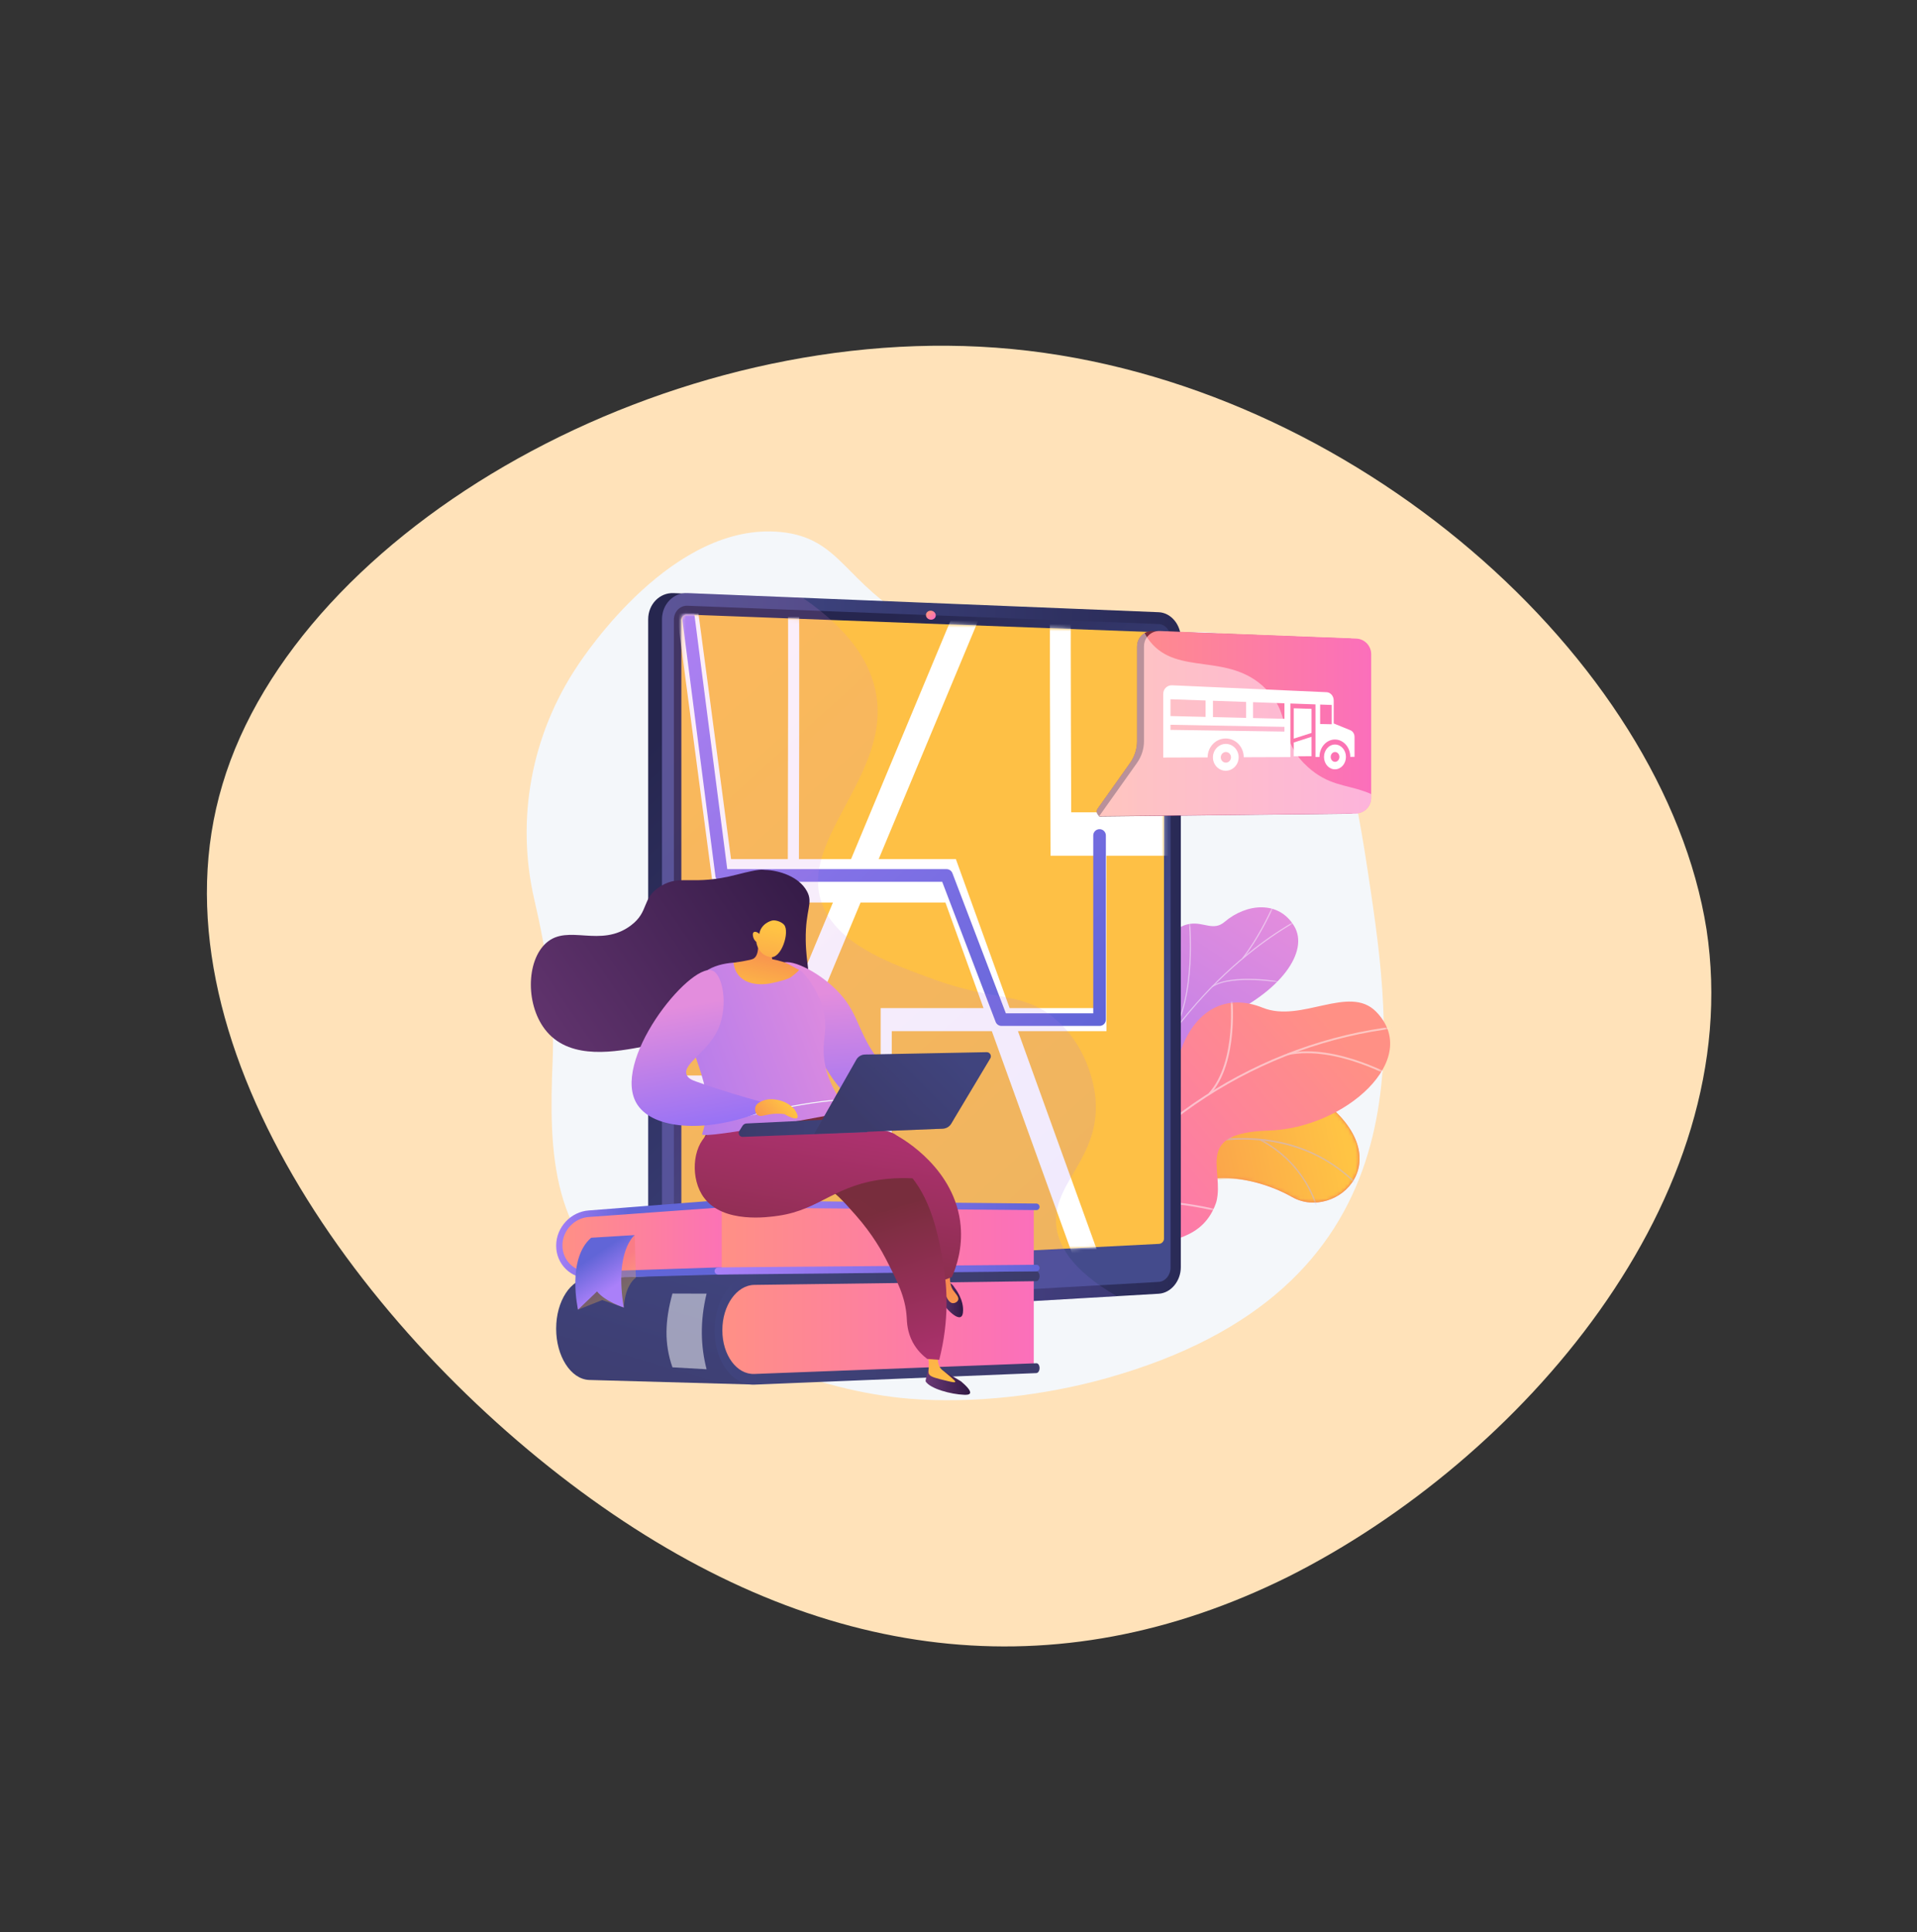 <svg width="524" height="528" viewBox="0 0 524 528" fill="none" xmlns="http://www.w3.org/2000/svg">
<rect x="0" y="0" width="524" height="528" fill="#333333" stroke="none"/>
<path d="M60.808 214.378C81.641 144.394 183.404 86.487 276.62 95.385C369.835 104.283 454.767 180.215 466.466 253.97C477.677 327.762 415.389 399.147 352.07 430.918C288.487 462.458 223.872 454.384 161.668 409.679C99.464 364.974 39.935 283.867 60.808 214.378Z" fill="#FFE2B9"/>
<path d="M374.813 244.373C370.194 213.05 366.486 191.403 349.807 179.541C321.673 159.533 290.253 192.014 250.401 170.219C230.779 159.488 230.043 147.046 213.425 145.394C184.024 142.473 159.946 178.825 157.86 181.943C145.181 200.885 140.946 223.981 146.086 246.001C149.424 260.303 151.68 275.106 151.061 289.802C149.983 315.38 150.603 339.255 174.562 354.508C195.954 368.128 222.877 380.141 248.561 382.244C266.016 383.674 285.591 381.36 302.414 376.652C388.15 352.657 381.164 287.441 374.813 244.373Z" fill="#F4F7FA"/>
<path d="M265.191 336.37L273.995 351.277C273.995 351.277 283.299 349.567 286.538 342.727C293.147 328.77 304.909 335.533 310.259 337.628C318.327 340.788 326.816 340.053 324.593 329.714C322.371 319.374 340.887 320.148 353.181 327.129C365.213 333.961 384.299 316.515 359.616 299.338C344.876 289.08 331.27 300.086 323.077 304.011C314.885 307.935 307.396 296.727 300.22 306.315C294.09 314.505 291.962 324.444 283.471 322.833C274.98 321.222 268.412 324.415 265.191 336.37Z" fill="url(#paint0_linear_651_8756)"/>
<mask id="mask0_651_8756" style="mask-type:luminance" maskUnits="userSpaceOnUse" x="265" y="295" width="107" height="57">
<path d="M265.191 336.37L273.995 351.277C273.995 351.277 283.299 349.567 286.538 342.727C293.147 328.77 304.909 335.533 310.259 337.628C318.327 340.788 326.816 340.053 324.593 329.714C322.371 319.374 340.887 320.148 353.181 327.129C365.213 333.961 384.299 316.515 359.616 299.338C344.876 289.08 331.27 300.086 323.077 304.011C314.885 307.935 307.396 296.727 300.22 306.315C294.09 314.505 291.962 324.444 283.471 322.833C274.98 321.222 268.412 324.415 265.191 336.37Z" fill="white"/>
</mask>
<g mask="url(#mask0_651_8756)">
<path d="M265.191 336.37L273.995 351.277C273.995 351.277 283.299 349.567 286.538 342.727C293.147 328.77 304.909 335.533 310.259 337.628C318.327 340.788 325.798 339.868 325.479 330.526C325.118 319.956 340.887 320.148 353.181 327.129C365.213 333.961 384.299 316.515 359.616 299.338C344.876 289.08 331.27 300.086 323.077 304.011C314.885 307.935 307.396 296.727 300.22 306.315C294.09 314.505 291.962 324.444 283.471 322.833C274.98 321.222 268.412 324.415 265.191 336.37Z" fill="url(#paint1_linear_651_8756)"/>
</g>
<mask id="mask1_651_8756" style="mask-type:luminance" maskUnits="userSpaceOnUse" x="265" y="295" width="107" height="57">
<path d="M265.191 336.37L273.995 351.277C273.995 351.277 283.299 349.567 286.538 342.727C293.147 328.77 304.909 335.533 310.259 337.628C318.327 340.788 326.816 340.053 324.593 329.714C322.371 319.374 340.887 320.148 353.181 327.129C365.213 333.961 384.299 316.515 359.616 299.338C344.876 289.08 331.27 300.086 323.077 304.011C314.885 307.935 307.396 296.727 300.22 306.315C294.09 314.505 291.962 324.444 283.471 322.833C274.98 321.222 268.412 324.415 265.191 336.37Z" fill="white"/>
</mask>
<g mask="url(#mask1_651_8756)">
<g opacity="0.5">
<path d="M267.617 343.639L267.857 343.915C268.028 343.766 285.198 328.973 306.641 319.441C326.396 310.659 353.926 304.675 372.891 326.038L373.164 325.796C364.722 316.286 353.911 311.311 341.03 311.009C330.741 310.768 319.119 313.493 306.486 319.11C284.994 328.665 267.789 343.49 267.617 343.639Z" fill="#BEB8F2"/>
<path d="M335.641 311.115L335.864 311.405C345.494 303.972 362.596 299.212 362.768 299.165L362.671 298.812C362.499 298.86 345.327 303.639 335.641 311.115Z" fill="#BEB8F2"/>
<path d="M344.219 311.552C357.075 318.247 359.754 330.015 359.779 330.133L360.137 330.056C360.111 329.936 357.402 318.005 344.388 311.228L344.219 311.552Z" fill="#BEB8F2"/>
<path d="M292.96 326.436C309.875 321.192 325.431 339.222 325.568 339.411L325.877 339.216C325.76 339.018 309.917 320.796 292.852 326.087L292.96 326.436Z" fill="#BEB8F2"/>
<path d="M299.191 322.628L299.438 322.898C307.794 315.29 308.246 301.086 308.249 300.943L307.884 300.934C307.88 301.075 307.431 315.126 299.191 322.628Z" fill="#BEB8F2"/>
<path d="M270.61 341.646C276.653 338.69 286.095 344.234 286.189 344.29L286.376 343.976C285.983 343.742 276.67 338.274 270.449 341.318L270.61 341.646Z" fill="#BEB8F2"/>
<path d="M274.629 338.089L274.865 338.368C278.925 334.931 279.924 325.136 280.252 321.917C280.298 321.462 280.338 321.07 280.359 321.001L280.011 320.89C279.98 320.986 279.953 321.247 279.888 321.88C279.564 325.063 278.576 334.747 274.629 338.089Z" fill="#BEB8F2"/>
</g>
</g>
<path d="M308.049 324.773C309.519 329.217 307.016 333.004 304.774 335.461C304.33 335.39 304.056 335.462 303.594 335.49C299.42 335.739 297.586 334.956 293.433 334.553C292.539 334.466 289.993 333.413 288.981 332.916L287.107 331.959C287.107 331.959 285.002 321.391 290.848 319.538C296.693 317.684 295.967 307.394 296.254 301.895C296.431 298.519 297.593 297.031 297.857 295.801C300.651 282.777 297.288 278.275 300.798 274.598C304.673 270.539 309.882 274.864 314.33 270.671C319.354 265.937 316.086 257.243 321.841 253.825C322.827 253.239 323.857 252.664 325.374 252.462C329.12 251.963 331.71 254.499 334.721 251.944C340.772 246.808 349.548 246.061 353.754 253.076C357.905 259.999 350.175 271.129 333.764 278.384C322.681 284.874 322.19 287.286 322.158 293.352C322.136 297.6 324.89 309.135 318.258 312.459C311.626 315.783 306.369 319.691 308.049 324.773Z" fill="url(#paint2_linear_651_8756)"/>
<mask id="mask2_651_8756" style="mask-type:luminance" maskUnits="userSpaceOnUse" x="286" y="247" width="69" height="92">
<path d="M301.682 338.388L287.384 332.377C287.384 332.377 284.999 321.391 290.844 319.538C296.689 317.684 295.964 307.394 296.251 301.895C297.03 286.976 313.857 291.133 316.491 272.11C317.192 267.05 316.719 257.099 321.837 253.825C327.669 250.095 330.846 255.229 334.717 251.943C340.768 246.808 349.545 246.061 353.751 253.076C357.902 259.999 350.171 271.129 333.76 278.384C322.677 284.874 322.186 287.286 322.155 293.352C322.132 297.6 324.886 309.135 318.254 312.459C311.622 315.783 306.365 319.691 308.046 324.772C310.603 332.504 301.682 338.388 301.682 338.388Z" fill="white"/>
</mask>
<g mask="url(#mask2_651_8756)">
<g opacity="0.5">
<path d="M295.553 335.063L295.258 334.978C295.711 333.342 296.19 331.698 296.681 330.092C300.317 318.204 305.018 307.118 310.653 297.144C315.428 288.692 320.939 280.918 327.033 274.038C331.934 268.504 337.236 263.516 342.794 259.212C346.7 256.186 350.691 253.527 354.656 251.309C355.347 250.922 356.079 250.564 356.786 250.218C357.728 249.756 358.703 249.279 359.589 248.73L359.765 248.973C358.867 249.529 357.886 250.009 356.937 250.474C356.233 250.818 355.505 251.175 354.821 251.558C350.869 253.769 346.89 256.42 342.994 259.438C337.451 263.731 332.161 268.707 327.271 274.228C321.19 281.094 315.69 288.853 310.924 297.288C305.298 307.246 300.605 318.313 296.974 330.184C296.484 331.787 296.006 333.429 295.553 335.063Z" fill="#FCFDFE"/>
<path d="M320.242 282.903L319.984 282.738C327.015 272.657 324.961 251.54 324.94 251.328L325.243 251.314C325.265 251.528 327.329 272.742 320.242 282.903Z" fill="#FCFDFE"/>
<path d="M303.283 312.844L303.008 312.707C306.907 305.292 323.531 301.824 323.698 301.79L323.776 302.071C323.61 302.105 307.121 305.544 303.283 312.844Z" fill="#FCFDFE"/>
<path d="M301.467 317.249L301.173 317.159C302.746 311.929 301.88 303.871 298.735 294.47C298.577 293.997 298.577 293.997 298.592 293.945L298.887 294.032L298.74 293.989L298.89 293.978C298.897 294.011 298.957 294.189 299.026 294.396C302.189 303.851 303.056 311.967 301.467 317.249Z" fill="#FCFDFE"/>
<path d="M296.422 332.09L296.164 331.925C299.601 326.952 309.095 326.339 309.191 326.333L309.224 326.62C309.13 326.625 299.78 327.231 296.422 332.09Z" fill="#FCFDFE"/>
<path d="M295.092 335.008C294.597 330.12 292.6 325.14 288.988 319.781L289.244 319.636C292.884 325.035 294.896 330.059 295.395 334.994L295.092 335.008Z" fill="#FCFDFE"/>
<path d="M339.763 262.025L339.516 261.847C343.767 256.463 346.859 249.817 347.876 247.634C348.122 247.105 348.209 246.92 348.251 246.86L348.507 247.029C348.475 247.075 348.334 247.377 348.156 247.76C347.137 249.95 344.034 256.616 339.763 262.025Z" fill="#FCFDFE"/>
<path d="M331.427 269.753L331.242 269.516C336.689 265.869 350.238 268.261 350.812 268.364L350.769 268.647C350.629 268.621 336.772 266.174 331.427 269.753Z" fill="#FCFDFE"/>
</g>
</g>
<path d="M297.619 348.572C296.66 348.113 289.635 355.744 288.916 348.164C288.737 346.27 289.805 340.279 282.474 337.556C281.051 337.027 279.628 336.498 278.205 335.969C278.039 332.324 278.558 328.857 283.338 329.067C290.761 329.394 294.523 318.072 293.928 313.427C293.192 307.679 291.762 294.271 303.238 294.602C312.792 294.877 318.986 296.936 322.97 286.47C326.954 276.005 335.19 271.384 345.177 275.401C355.687 279.628 368.764 268.994 376.114 276.443C388.921 289.423 367.623 308.33 346.856 308.962C326.09 309.593 334.753 319.507 332.495 328.405C332.238 329.219 331.778 330.461 330.956 331.824C325.897 340.216 315.909 338.638 306.672 343.82C294.074 350.886 299.235 349.345 297.619 348.572Z" fill="url(#paint3_linear_651_8756)"/>
<mask id="mask3_651_8756" style="mask-type:luminance" maskUnits="userSpaceOnUse" x="278" y="273" width="102" height="74">
<path d="M301.496 346.723L278.19 338.793C277.852 335.199 277.998 328.832 283.337 329.067C290.76 329.393 294.522 318.071 293.927 313.426C293.191 307.678 291.761 294.27 303.237 294.601C312.791 294.876 318.985 296.935 322.969 286.469C326.953 276.004 335.189 271.383 345.176 275.4C355.686 279.627 368.763 268.993 376.113 276.442C388.92 289.422 367.622 308.329 346.855 308.961C326.089 309.592 334.752 319.506 332.494 328.404C329.411 340.55 313.248 332.371 307.286 335.566C302.612 338.07 301.662 343.352 301.496 346.723Z" fill="white"/>
</mask>
<g mask="url(#mask3_651_8756)">
<g opacity="0.5">
<path d="M291.657 339.509L291.191 339.248C309.511 307.284 344.254 284.746 381.861 280.427L381.947 280.933C344.498 285.233 309.9 307.678 291.657 339.509Z" fill="#FCFDFE"/>
<path d="M303.234 322.974L302.728 322.804C307.145 309.008 298.15 294.08 298.059 293.931L298.511 293.687C298.603 293.838 307.721 308.96 303.234 322.974Z" fill="#FCFDFE"/>
<path d="M295.196 333.724L294.824 333.347C305.76 323.385 333.083 330.625 333.358 330.699L333.236 331.189C332.964 331.116 305.924 323.951 295.196 333.724Z" fill="#FCFDFE"/>
<path d="M330.762 299.117L330.359 298.77C338.269 290.152 336.287 272.14 336.266 271.959L336.791 271.925C336.813 272.108 338.818 290.339 330.762 299.117Z" fill="#FCFDFE"/>
<path d="M352.079 288.33L351.945 287.832C365.409 285.019 381.808 294.572 381.972 294.67L381.711 295.101C381.549 295.005 365.333 285.56 352.079 288.33Z" fill="#FCFDFE"/>
</g>
</g>
<path d="M318.988 346.281C318.988 350.098 316.28 353.361 312.94 353.556L184.125 361.074C180.299 361.298 177.176 358.14 177.176 354.035V169.249C177.176 165.144 180.299 161.93 184.125 162.085L312.94 167.306C316.28 167.441 318.988 170.656 318.988 174.473V346.281Z" fill="url(#paint4_linear_651_8756)"/>
<path d="M322.769 346.281C322.769 350.098 320.061 353.361 316.722 353.556L187.906 361.074C184.08 361.298 180.957 358.14 180.957 354.035V169.249C180.957 165.144 184.08 161.93 187.906 162.085L316.722 167.306C320.061 167.441 322.769 170.656 322.769 174.473V346.281Z" fill="url(#paint5_linear_651_8756)"/>
<path d="M184.199 169.368V353.857C184.199 356.051 185.861 357.736 187.907 357.62L289.787 351.848L316.723 350.322C318.512 350.221 319.96 348.48 319.96 346.434V174.369C319.96 172.323 318.512 170.607 316.723 170.538L288.814 169.455L187.907 165.539C185.861 165.459 184.199 167.174 184.199 169.368Z" fill="url(#paint6_linear_651_8756)"/>
<path d="M318.173 338.477C318.173 339.238 317.563 339.889 316.813 339.927L187.802 346.524C186.944 346.568 186.246 345.941 186.246 345.126V169.371C186.246 168.557 186.944 167.92 187.802 167.952L316.813 172.804C317.563 172.832 318.173 173.475 318.173 174.236V338.477Z" fill="#FEC045"/>
<path d="M267.453 349.915L241.256 351.355C239.856 351.432 238.719 350.461 238.719 349.186V349.09C238.719 347.815 239.856 346.722 241.256 346.648L267.453 345.27C268.814 345.199 269.916 346.158 269.916 347.413V347.507C269.916 348.762 268.814 349.84 267.453 349.915Z" fill="url(#paint7_linear_651_8756)"/>
<path d="M255.785 168.173C255.785 168.851 255.185 169.378 254.444 169.35C253.703 169.322 253.102 168.748 253.102 168.069C253.102 167.39 253.703 166.863 254.444 166.892C255.185 166.921 255.785 167.495 255.785 168.173Z" fill="url(#paint8_linear_651_8756)"/>
<mask id="mask4_651_8756" style="mask-type:luminance" maskUnits="userSpaceOnUse" x="186" y="167" width="133" height="180">
<path d="M318.17 338.477C318.17 339.238 317.559 339.889 316.809 339.927L187.798 346.524C186.94 346.568 186.242 345.941 186.242 345.126V169.371C186.242 168.557 186.94 167.92 187.798 167.952L316.809 172.804C317.559 172.832 318.17 173.475 318.17 174.236V338.477Z" fill="white"/>
</mask>
<g mask="url(#mask4_651_8756)">
<path d="M326.985 221.992H292.815C292.696 193.949 292.598 153.874 292.791 150.182C292.782 150.37 292.715 151.362 292.371 152.446L287.601 145.928C287.086 147.554 287.07 148.972 287.028 152.761C287.005 154.911 286.988 157.999 286.979 161.941C286.964 168.537 286.97 177.644 286.996 189.009C287.04 208.342 287.13 227.786 287.131 227.98L287.158 233.854H299.407V275.493H275.976L261.282 234.782H240.184L268.275 167.456L263.96 159.687L232.628 234.782H218.38C218.4 227.514 218.434 214.596 218.454 201.731C218.471 190.368 218.475 181.271 218.465 174.691C218.445 161.57 218.408 161.416 218.202 160.562L215.485 163.383C215.377 162.931 215.353 162.555 215.349 162.484C215.492 165.239 215.428 205.219 215.343 234.782H199.824C196.945 213 190.138 161.535 189.907 160.097L184.49 163.848L184.476 163.762C184.773 165.782 190.869 211.827 194.894 242.283L195.47 246.643H227.679L207.955 293.915H166.422V305.777H210.563L235.235 246.643H258.426L268.839 275.493H240.725V360.034H243.763V281.802H271.116L296.92 353.295L301.489 346.18L278.253 281.802H302.444V233.854H326.985L326.985 221.992Z" fill="white"/>
</g>
<mask id="mask5_651_8756" style="mask-type:luminance" maskUnits="userSpaceOnUse" x="186" y="167" width="133" height="180">
<path d="M318.17 338.477C318.17 339.238 317.559 339.889 316.809 339.927L187.798 346.524C186.94 346.568 186.242 345.941 186.242 345.126V169.371C186.242 168.557 186.94 167.92 187.798 167.952L316.809 172.804C317.559 172.832 318.17 173.475 318.17 174.236V338.477Z" fill="white"/>
</mask>
<g mask="url(#mask5_651_8756)">
<path d="M300.558 280.367H273.756C273.041 280.367 272.4 279.925 272.145 279.257L257.542 240.971H197.27C196.403 240.971 195.671 240.327 195.56 239.467L184.534 153.992C184.412 153.048 185.079 152.183 186.024 152.061C186.97 151.939 187.833 152.606 187.955 153.551L198.786 237.522H258.729C259.445 237.522 260.086 237.963 260.341 238.632L274.944 276.917H298.833V228.321C298.833 227.369 299.605 226.597 300.558 226.597C301.51 226.597 302.282 227.369 302.282 228.321V278.642C302.282 279.594 301.51 280.367 300.558 280.367Z" fill="url(#paint9_linear_651_8756)"/>
</g>
<g opacity="0.15">
<path d="M288.673 334.186C288.148 322.926 300.668 316.323 299.465 300.438C299.356 299.005 298.238 286.713 288.344 278.382C279.461 270.9 271.994 273.715 255.551 267.747C244.027 263.564 231.072 258.862 225.832 249.428C215.427 230.693 245.161 211.98 239.075 187.726C237.331 180.776 232.407 172.257 219.403 163.361L187.906 162.084C184.08 161.929 180.957 165.143 180.957 169.248V354.034C180.957 358.139 184.08 361.296 187.906 361.073L305.275 354.223C292.774 346.996 288.947 340.053 288.673 334.186Z" fill="url(#paint10_linear_651_8756)"/>
</g>
<path d="M372.906 178.766V218.064C372.906 220.395 371.033 222.351 368.701 222.371L300.483 223.127H300.48L300.109 222.633C299.718 222.176 299.686 221.477 300.035 220.986L308.872 208.539C310.106 206.797 310.803 204.699 310.803 202.562V176.666C310.803 175.097 311.621 173.736 312.883 173.007C313.555 172.616 314.324 172.406 315.16 172.443L316.242 172.484L368.852 174.523C371.125 174.62 372.906 176.493 372.906 178.766Z" fill="url(#paint11_linear_651_8756)"/>
<path d="M374.804 178.766V218.064C374.804 220.395 372.93 222.29 370.601 222.309L300.469 223.021L300.483 223.003L310.771 208.524C312.005 206.781 312.701 204.699 312.701 202.563V176.666C312.701 175.706 312.989 174.821 313.529 174.112C314.181 173.252 315.14 172.65 316.252 172.484C316.514 172.445 316.777 172.43 317.053 172.443L370.752 174.523C373.022 174.621 374.804 176.493 374.804 178.766Z" fill="url(#paint12_linear_651_8756)"/>
<g opacity="0.48">
<path d="M374.802 217.04V218.061C374.802 220.393 372.928 222.287 370.599 222.307L300.466 223.08L300.483 223.125H300.48L300.109 222.63C299.718 222.173 299.686 221.475 300.035 220.984L308.872 208.537C310.106 206.794 310.803 204.696 310.803 202.56V176.664C310.803 175.095 311.621 173.733 312.883 173.005C313.088 173.396 313.286 173.763 313.511 174.11C313.782 174.537 314.057 174.933 314.35 175.3C321.915 184.832 335.847 178.074 346.045 188.291C348.643 190.894 349.782 193.382 350.55 195.848C351.058 197.481 351.399 199.106 351.893 200.747C352.748 203.599 354.058 206.505 357.472 209.597C362.991 214.593 367.73 214.405 372.911 216.262C373.537 216.487 374.328 216.741 374.802 217.04Z" fill="white"/>
</g>
<path d="M335.091 203.298C333.142 203.287 331.547 204.934 331.547 206.976C331.547 209.019 333.142 210.654 335.091 210.629C337.021 210.604 338.573 208.957 338.573 206.951C338.573 204.944 337.021 203.309 335.091 203.298ZM335.091 208.418C334.32 208.424 333.692 207.775 333.692 206.969C333.692 206.162 334.32 205.508 335.091 205.508C335.86 205.509 336.481 206.158 336.481 206.958C336.481 207.759 335.86 208.413 335.091 208.418Z" fill="white"/>
<path d="M364.931 203.468C363.267 203.458 361.906 204.98 361.906 206.866C361.906 208.753 363.267 210.265 364.931 210.243C366.581 210.222 367.907 208.7 367.907 206.845C367.907 204.989 366.581 203.477 364.931 203.468ZM364.931 208.2C364.272 208.205 363.737 207.605 363.737 206.86C363.737 206.115 364.272 205.511 364.931 205.511C365.588 205.511 366.118 206.111 366.118 206.851C366.118 207.591 365.588 208.195 364.931 208.2Z" fill="white"/>
<path d="M369.119 199.559L364.56 197.704V191.429C364.56 190.228 363.695 189.216 362.622 189.168L320.403 187.279C319.06 187.219 317.965 188.268 317.965 189.622V207.025L325.194 206.999L330.097 206.982C330.097 204.102 332.349 201.789 335.094 201.815C337.799 201.841 339.966 204.138 339.966 206.946L352.712 206.9V192.253L359.582 192.496V206.875L360.666 206.871C360.666 204.213 362.587 202.075 364.93 202.098C367.242 202.12 369.095 204.243 369.095 206.841L370.252 206.837V201.388C370.252 200.57 369.798 199.835 369.119 199.559ZM331.549 191.504L340.619 191.825V196.184L331.549 195.965V191.504ZM319.941 191.094L329.542 191.433V195.917L319.941 195.685V191.094ZM351.097 199.926L319.941 199.463V198.068L351.097 198.638V199.926ZM351.097 196.437L342.516 196.23V191.892L351.097 192.196V196.437ZM364.008 197.925L360.85 197.859V192.541L364.008 192.652V197.925Z" fill="white"/>
<path d="M358.495 200.3L353.641 201.852V193.565L358.495 193.72V200.3Z" fill="white"/>
<path d="M358.495 206.668L353.641 206.682V202.917L358.495 201.352V206.668Z" fill="white"/>
<path d="M204.903 378.343L161.014 377.12C156.009 376.891 152.023 370.623 152.023 363.142V363.06C152.023 355.579 156.009 349.412 161.014 349.31L207.974 347.722L204.903 378.343Z" fill="url(#paint13_linear_651_8756)"/>
<path d="M282.576 373.927L209.69 376.801C202.871 377.07 197.273 372.087 197.273 365.669V361.314C197.273 354.895 202.871 349.627 209.69 349.548L282.576 348.701V373.927Z" fill="url(#paint14_linear_651_8756)"/>
<path d="M283.279 375.244L206.188 378.398C200.229 378.642 195.328 372.02 195.328 363.633V363.541C195.328 355.155 200.229 348.282 206.188 348.221L283.279 347.433C283.768 347.428 284.163 348.025 284.163 348.767C284.163 349.508 283.768 350.115 283.279 350.121L206.188 351.138C201.391 351.201 197.453 356.741 197.453 363.487V363.579C197.453 370.324 201.391 375.663 206.188 375.48L283.279 372.555C283.768 372.536 284.163 373.123 284.163 373.864C284.163 374.606 283.768 375.224 283.279 375.244Z" fill="url(#paint15_linear_651_8756)"/>
<path d="M202.27 347.485L160.491 348.426C156.652 348.513 153.59 345.472 153.59 341.637V339.036C153.59 335.2 156.652 331.9 160.491 331.661L202.27 329.053V347.485Z" fill="url(#paint16_linear_651_8756)"/>
<path d="M196.39 348.32L161.014 349.309C156.009 349.411 152.023 345.44 152.023 340.458V340.403C152.023 335.421 156.009 331.111 161.014 330.788L196.39 328.022C197.011 327.983 204.207 328.448 204.207 328.993C204.207 329.539 197.486 329.952 196.87 329.988L161.014 332.579C156.97 332.822 153.737 336.298 153.737 340.33V340.385C153.737 344.418 156.97 347.619 161.014 347.519L196.39 346.358C197.006 346.342 204.207 346.896 204.207 347.441C204.207 347.986 197.01 348.306 196.39 348.32Z" fill="url(#paint17_linear_651_8756)"/>
<path d="M282.576 346.543L197.273 347.331V328.95L282.576 329.743V346.543Z" fill="url(#paint18_linear_651_8756)"/>
<path d="M283.279 330.701L196.392 329.985C195.805 329.98 195.328 329.536 195.328 328.994C195.328 328.451 195.805 328.017 196.392 328.023L283.279 328.91C283.768 328.915 284.163 329.32 284.163 329.814C284.163 330.308 283.768 330.705 283.279 330.701Z" fill="url(#paint19_linear_651_8756)"/>
<path d="M283.279 347.432L196.392 348.32C195.805 348.327 195.328 347.892 195.328 347.349C195.328 346.807 195.805 346.363 196.392 346.358L283.279 345.642C283.768 345.638 284.163 346.035 284.163 346.529C284.163 347.023 283.768 347.427 283.279 347.432Z" fill="url(#paint20_linear_651_8756)"/>
<path opacity="0.5" d="M193.14 374.199L183.811 373.667C181.557 367.24 181.727 361.042 183.811 353.503L193.14 353.531C191.27 361.228 191.554 368.036 193.14 374.199Z" fill="white"/>
<path opacity="0.3" d="M173.803 349.164L173.507 337.528L162.798 349.317C162.798 349.317 157.012 352.436 158.005 357.912L164.625 355.279L170.506 357.316C170.506 357.316 170.653 351.565 173.803 349.164Z" fill="url(#paint21_linear_651_8756)"/>
<path d="M161.593 338.256L173.506 337.528C173.506 337.528 167.903 341.785 170.504 357.316C170.504 357.316 165.412 355.699 163.196 352.929L158.004 357.912C158.004 357.912 154.834 344.104 161.593 338.256Z" fill="url(#paint22_linear_651_8756)"/>
<path d="M220.182 268.113C221.885 267.009 220.334 263.797 220.242 256.898C220.13 248.444 222.375 246.868 220.571 243.551C218.366 239.495 212.815 237.817 209.137 237.738C208.326 237.72 208.136 237.277 201.34 239.037C189.097 242.208 186.031 238.809 180.548 242.205C175.251 245.485 177.571 249.078 172.427 252.925C164.089 259.161 155.321 252.419 149.361 257.636C143.725 262.57 143.595 275.141 149.524 282.001C156.245 289.778 168.364 287.441 176.488 285.899C178.197 285.575 186.829 283.762 195.817 277.128C200.79 273.458 204.204 269.539 206.376 266.651C206.885 266.077 207.681 265.382 208.731 265.27C209.991 265.136 211.004 265.907 211.492 266.245C214.055 268.019 218.51 269.197 220.182 268.113Z" fill="url(#paint23_linear_651_8756)"/>
<path d="M213.341 263.48C215.53 261.485 223.344 265.33 228.523 270.433C234.607 276.428 234.139 281.289 239.448 288.737C242.087 292.439 246.613 297.424 254.63 301.79C254.063 303.209 253.495 304.628 252.928 306.047C249.051 306.28 241.44 306.143 234.34 301.507C229.408 298.286 226.87 294.018 221.996 285.615C217.104 277.181 210.603 265.974 213.341 263.48Z" fill="url(#paint24_linear_651_8756)"/>
<path d="M262.693 377.506L256.593 373.841H253.84C253.84 373.841 252.902 377.332 253.008 377.506C254.235 379.516 259.946 381.045 263.509 381.171C264.101 381.192 264.927 381.195 265.14 380.767C265.501 380.04 263.887 378.517 262.693 377.506Z" fill="url(#paint25_linear_651_8756)"/>
<path d="M256.483 369.842C256.091 372.111 256.587 373.294 257.122 373.957C257.498 374.423 257.832 374.556 260.066 376.486C260.804 377.125 261.18 377.467 261.095 377.646C260.997 377.85 260.345 377.739 258.938 377.401C255.871 376.663 254.329 376.279 253.953 375.541C253.612 374.873 253.914 374.572 253.894 372.75C253.881 371.551 253.637 370.586 253.445 369.983C254.458 369.936 255.471 369.889 256.483 369.842Z" fill="url(#paint26_linear_651_8756)"/>
<path d="M260.896 351.858C260.896 351.858 263.652 355.147 263.204 358.752C262.755 362.357 257.929 357.086 257.256 355.305C256.583 353.524 255.797 350.986 255.797 350.986C255.797 350.986 259.181 348.881 260.896 351.858Z" fill="url(#paint27_linear_651_8756)"/>
<path d="M259.841 346.713C259.841 346.713 259.093 350.544 260.519 352.566C261.23 353.573 262.188 354.427 261.906 355.247C261.717 355.796 261 356.191 260.393 356.129C259.231 356.009 258.586 354.227 258.132 352.97C257.46 351.113 257.086 347.14 257.086 347.14L259.841 346.713Z" fill="url(#paint28_linear_651_8756)"/>
<path d="M257.646 349.943C258.493 349.635 259.341 349.326 260.188 349.017C261.51 345.997 263.124 341.037 262.585 335.008C261.199 319.503 246.859 311.287 245.266 310.407C241.359 312.368 237.401 315.133 237.258 318.619C237.078 322.996 243.04 325.309 248.644 331.709C252.009 335.55 255.603 341.274 257.646 349.943Z" fill="url(#paint29_linear_651_8756)"/>
<path d="M256.733 371.616C259.533 360.676 258.818 351.75 258.01 346.607C256.789 338.835 254.305 323.025 243.75 317.13C241.445 315.842 238.15 314.69 234.134 311.111C230.78 308.122 228.648 304.978 227.362 302.764C213.245 298.622 200.224 300.301 194.479 307.872C193.815 308.746 192.153 310.644 191.831 313.442C191.106 319.755 197.309 327.355 204.269 328.942C213.115 330.959 218.247 321.876 226.085 324.898C228.277 325.744 230.136 327.839 233.853 332.028C238.582 337.358 241.241 342.276 242.246 344.244C245.241 350.104 247.512 354.43 247.843 360.036C247.921 361.342 247.967 363.981 249.496 366.827C250.671 369.011 252.262 370.468 253.447 371.368C254.542 371.45 255.637 371.533 256.733 371.616Z" fill="url(#paint30_linear_651_8756)"/>
<path opacity="0.3" d="M191.831 313.442C192.153 310.644 193.815 308.746 194.479 307.872C200.224 300.301 213.245 298.622 227.362 302.764C228.648 304.978 230.78 308.122 234.133 311.111C238.15 314.69 241.445 315.842 243.75 317.13C250.196 320.73 253.628 328.026 255.605 334.932C252.672 330.385 250.162 329.177 248.219 329.155C245.439 329.124 244.197 331.501 240.877 331.177C237.328 330.83 236.517 327.896 233.64 327.559C232.779 327.458 231.72 327.591 230.448 328.268C228.75 326.49 227.484 325.438 226.085 324.898C218.247 321.876 213.115 330.959 204.269 328.942C197.309 327.355 191.106 319.755 191.831 313.442Z" fill="url(#paint31_linear_651_8756)"/>
<path d="M249.417 322.022C247.82 321.937 245.359 321.888 242.391 322.181C228.306 323.573 224.423 330.54 212.781 332.24C210.027 332.643 197.766 334.433 192.455 327.345C188.643 322.256 189.22 313.488 193.39 310.039C195.155 308.579 196.902 308.62 208.205 308.722C212.462 308.761 216.719 308.774 220.975 308.829C238.994 309.058 242.44 307.81 245.718 310.791C247.247 312.181 249.484 315.167 249.417 322.022Z" fill="url(#paint32_linear_651_8756)"/>
<path d="M211.38 264.212C211.38 264.212 190.354 258.08 188.173 273.473C186.082 288.226 196.792 294.996 191.919 309.94C191.354 311.673 231.943 303.738 231.943 303.738C226.525 296.978 225.266 291.402 225.136 287.524C224.995 283.274 226.22 281.342 225.136 276.317C225.136 276.317 223.928 270.71 219.567 265.895C218.941 265.204 218.194 264.484 211.38 264.212Z" fill="url(#paint33_linear_651_8756)"/>
<path d="M197.91 306.682L197.836 306.405C198.033 306.352 217.709 301.116 229.347 300.464L229.363 300.751C217.755 301.401 198.107 306.63 197.91 306.682Z" fill="#F4F7FA"/>
<path d="M206.815 254.984C207.008 255.884 207.988 260.713 206.012 261.955C205.584 262.225 204.761 262.379 203.115 262.688C202.038 262.889 201.134 263.013 200.496 263.09C200.588 263.899 200.861 265.217 201.795 266.416C204.415 269.777 209.667 268.907 210.416 268.771C213.058 268.29 215.658 267.473 216.286 266.974C217.242 266.215 217.993 265.645 218.438 265.066C217.415 264.572 215.351 263.269 213.966 262.842C212.931 262.524 211.959 262.297 211.075 262.133C210.93 261.201 210.784 260.268 210.639 259.335C209.364 257.885 208.09 256.435 206.815 254.984Z" fill="url(#paint34_linear_651_8756)"/>
<path d="M206.722 257.392C206.722 257.392 207.079 260.93 210.519 261.554C213.599 262.112 215.918 254.67 214.341 252.744C213.815 252.102 212.518 251.491 211.392 251.524C210.601 251.547 207.928 252.565 207.555 255.239C207.022 254.678 206.359 254.517 206.032 254.752C205.617 255.05 205.839 255.916 205.89 256.112C206.064 256.792 206.508 257.214 206.722 257.392Z" fill="url(#paint35_linear_651_8756)"/>
<path d="M236.23 305.463L204.05 307.029C203.607 307.051 203.203 307.288 202.968 307.664L202.078 309.093C201.635 309.805 202.167 310.722 203.005 310.69L237.092 309.392L236.23 305.463Z" fill="url(#paint36_linear_651_8756)"/>
<path d="M269.7 287.542L236.454 288.187C235.47 288.206 234.569 288.742 234.083 289.597L222.57 309.852L257.682 308.453C258.646 308.415 259.526 307.893 260.021 307.066L270.688 289.246C271.142 288.487 270.584 287.525 269.7 287.542Z" fill="url(#paint37_linear_651_8756)"/>
<path opacity="0.3" d="M234.083 289.596C234.569 288.741 235.47 288.205 236.454 288.186L237.182 288.172C237.291 289.245 237.62 290.227 238.277 291.019C240.327 293.494 243.733 291.967 246.272 294.586C249.06 297.463 246.484 300.887 248.977 303.565C251.602 306.382 255.845 304.088 260.723 305.891L260.021 307.065C259.526 307.893 258.646 308.414 257.683 308.453L222.57 309.852L234.083 289.596Z" fill="url(#paint38_linear_651_8756)"/>
<path d="M206.669 304.39C207.087 303.284 207.506 302.178 207.925 301.072C203.296 299.802 196.893 297.927 190.326 295.58C189.298 295.213 188.076 294.758 187.676 293.675C186.553 290.64 193.691 287.494 196.467 280.865C199.033 274.734 197.621 266.226 194.642 265.221C188.444 263.129 166.464 290.489 174.314 302.023C178.751 308.543 192.432 309.581 206.669 304.39Z" fill="url(#paint39_linear_651_8756)"/>
<path d="M207.926 301.071C210.833 299.527 214.311 301.11 214.536 301.216C215.174 301.517 216.104 302.054 217.043 303.013C217.149 303.158 218.409 304.905 217.95 305.465C217.582 305.913 216.156 305.541 214.443 304.476C213.725 304.375 212.656 304.283 211.375 304.4C209.023 304.617 207.945 305.361 207.091 304.719C206.466 304.25 206.253 303.257 206.478 302.519C206.719 301.726 207.434 301.332 207.926 301.071Z" fill="url(#paint40_linear_651_8756)"/>
<defs>
<linearGradient id="paint0_linear_651_8756" x1="270.82" y1="313.248" x2="367.09" y2="336.681" gradientUnits="userSpaceOnUse">
<stop stop-color="#FFC444"/>
<stop offset="0.996" stop-color="#F36F56"/>
</linearGradient>
<linearGradient id="paint1_linear_651_8756" x1="367.531" y1="311.511" x2="265.663" y2="331.647" gradientUnits="userSpaceOnUse">
<stop stop-color="#FFC444"/>
<stop offset="0.996" stop-color="#F36F56"/>
</linearGradient>
<linearGradient id="paint2_linear_651_8756" x1="343.262" y1="243.912" x2="276.411" y2="345.963" gradientUnits="userSpaceOnUse">
<stop offset="0.004" stop-color="#E38DDD"/>
<stop offset="1" stop-color="#9571F6"/>
</linearGradient>
<linearGradient id="paint3_linear_651_8756" x1="360.477" y1="275.822" x2="281.592" y2="342.742" gradientUnits="userSpaceOnUse">
<stop stop-color="#FF9085"/>
<stop offset="1" stop-color="#FB6FBB"/>
</linearGradient>
<linearGradient id="paint4_linear_651_8756" x1="185.341" y1="195.06" x2="310.226" y2="332.675" gradientUnits="userSpaceOnUse">
<stop offset="0.004" stop-color="#26264F"/>
<stop offset="1" stop-color="#444B8C"/>
</linearGradient>
<linearGradient id="paint5_linear_651_8756" x1="183.716" y1="261.691" x2="340.661" y2="257.317" gradientUnits="userSpaceOnUse">
<stop stop-color="#444B8C"/>
<stop offset="0.996" stop-color="#26264F"/>
</linearGradient>
<linearGradient id="paint6_linear_651_8756" x1="294.79" y1="299.02" x2="199.769" y2="221.275" gradientUnits="userSpaceOnUse">
<stop stop-color="#444B8C"/>
<stop offset="0.996" stop-color="#26264F"/>
</linearGradient>
<linearGradient id="paint7_linear_651_8756" x1="255.59" y1="338.611" x2="252.995" y2="358.374" gradientUnits="userSpaceOnUse">
<stop stop-color="#444B8C"/>
<stop offset="0.996" stop-color="#26264F"/>
</linearGradient>
<linearGradient id="paint8_linear_651_8756" x1="253.778" y1="167.388" x2="255.248" y2="169.007" gradientUnits="userSpaceOnUse">
<stop stop-color="#FF9085"/>
<stop offset="1" stop-color="#FB6FBB"/>
</linearGradient>
<linearGradient id="paint9_linear_651_8756" x1="179.634" y1="157.442" x2="295.72" y2="285.361" gradientUnits="userSpaceOnUse">
<stop stop-color="#AA80F9"/>
<stop offset="0.996" stop-color="#6165D7"/>
</linearGradient>
<linearGradient id="paint10_linear_651_8756" x1="163.558" y1="218.362" x2="288.794" y2="356.365" gradientUnits="userSpaceOnUse">
<stop offset="0.004" stop-color="#E38DDD"/>
<stop offset="1" stop-color="#9571F6"/>
</linearGradient>
<linearGradient id="paint11_linear_651_8756" x1="335.35" y1="198.953" x2="323.841" y2="192.777" gradientUnits="userSpaceOnUse">
<stop stop-color="#AB316D"/>
<stop offset="1" stop-color="#792D3D"/>
</linearGradient>
<linearGradient id="paint12_linear_651_8756" x1="300.469" y1="197.73" x2="374.804" y2="197.73" gradientUnits="userSpaceOnUse">
<stop stop-color="#FF9085"/>
<stop offset="1" stop-color="#FB6FBB"/>
</linearGradient>
<linearGradient id="paint13_linear_651_8756" x1="187.34" y1="339.329" x2="167.699" y2="405.488" gradientUnits="userSpaceOnUse">
<stop stop-color="#40447E"/>
<stop offset="0.996" stop-color="#3C3B6B"/>
</linearGradient>
<linearGradient id="paint14_linear_651_8756" x1="197.273" y1="362.756" x2="282.576" y2="362.756" gradientUnits="userSpaceOnUse">
<stop stop-color="#FF9085"/>
<stop offset="1" stop-color="#FB6FBB"/>
</linearGradient>
<linearGradient id="paint15_linear_651_8756" x1="195.328" y1="362.919" x2="284.163" y2="362.919" gradientUnits="userSpaceOnUse">
<stop stop-color="#40447E"/>
<stop offset="0.996" stop-color="#3C3B6B"/>
</linearGradient>
<linearGradient id="paint16_linear_651_8756" x1="153.59" y1="338.74" x2="202.27" y2="338.74" gradientUnits="userSpaceOnUse">
<stop stop-color="#FF9085"/>
<stop offset="1" stop-color="#FB6FBB"/>
</linearGradient>
<linearGradient id="paint17_linear_651_8756" x1="150.283" y1="338.355" x2="171.708" y2="338.59" gradientUnits="userSpaceOnUse">
<stop stop-color="#AA80F9"/>
<stop offset="0.996" stop-color="#6165D7"/>
</linearGradient>
<linearGradient id="paint18_linear_651_8756" x1="197.273" y1="338.141" x2="282.576" y2="338.141" gradientUnits="userSpaceOnUse">
<stop stop-color="#FF9085"/>
<stop offset="1" stop-color="#FB6FBB"/>
</linearGradient>
<linearGradient id="paint19_linear_651_8756" x1="195.328" y1="329.362" x2="284.163" y2="329.362" gradientUnits="userSpaceOnUse">
<stop stop-color="#AA80F9"/>
<stop offset="0.996" stop-color="#6165D7"/>
</linearGradient>
<linearGradient id="paint20_linear_651_8756" x1="195.328" y1="346.981" x2="284.163" y2="346.981" gradientUnits="userSpaceOnUse">
<stop stop-color="#AA80F9"/>
<stop offset="0.996" stop-color="#6165D7"/>
</linearGradient>
<linearGradient id="paint21_linear_651_8756" x1="169.26" y1="352.908" x2="165.197" y2="346.893" gradientUnits="userSpaceOnUse">
<stop stop-color="#FFC444"/>
<stop offset="0.996" stop-color="#F36F56"/>
</linearGradient>
<linearGradient id="paint22_linear_651_8756" x1="168.256" y1="351.423" x2="162.519" y2="342.93" gradientUnits="userSpaceOnUse">
<stop stop-color="#AA80F9"/>
<stop offset="0.996" stop-color="#6165D7"/>
</linearGradient>
<linearGradient id="paint23_linear_651_8756" x1="225.156" y1="235.406" x2="134.631" y2="296.895" gradientUnits="userSpaceOnUse">
<stop stop-color="#311944"/>
<stop offset="1" stop-color="#6B3976"/>
</linearGradient>
<linearGradient id="paint24_linear_651_8756" x1="232.863" y1="270.841" x2="235.199" y2="308.378" gradientUnits="userSpaceOnUse">
<stop offset="0.004" stop-color="#E38DDD"/>
<stop offset="1" stop-color="#9571F6"/>
</linearGradient>
<linearGradient id="paint25_linear_651_8756" x1="265.192" y1="377.51" x2="253" y2="377.51" gradientUnits="userSpaceOnUse">
<stop stop-color="#311944"/>
<stop offset="1" stop-color="#6B3976"/>
</linearGradient>
<linearGradient id="paint26_linear_651_8756" x1="259.441" y1="382.315" x2="241.252" y2="327.748" gradientUnits="userSpaceOnUse">
<stop stop-color="#FFC444"/>
<stop offset="0.996" stop-color="#F36F56"/>
</linearGradient>
<linearGradient id="paint27_linear_651_8756" x1="263.253" y1="355.124" x2="255.797" y2="355.124" gradientUnits="userSpaceOnUse">
<stop stop-color="#311944"/>
<stop offset="1" stop-color="#6B3976"/>
</linearGradient>
<linearGradient id="paint28_linear_651_8756" x1="267.57" y1="375.597" x2="255.396" y2="339.072" gradientUnits="userSpaceOnUse">
<stop stop-color="#FFC444"/>
<stop offset="0.996" stop-color="#F36F56"/>
</linearGradient>
<linearGradient id="paint29_linear_651_8756" x1="252.57" y1="314.062" x2="243.489" y2="366.561" gradientUnits="userSpaceOnUse">
<stop stop-color="#AB316D"/>
<stop offset="1" stop-color="#792D3D"/>
</linearGradient>
<linearGradient id="paint30_linear_651_8756" x1="239.746" y1="376.281" x2="226.834" y2="335.417" gradientUnits="userSpaceOnUse">
<stop stop-color="#AB316D"/>
<stop offset="1" stop-color="#792D3D"/>
</linearGradient>
<linearGradient id="paint31_linear_651_8756" x1="239.745" y1="376.282" x2="226.833" y2="335.418" gradientUnits="userSpaceOnUse">
<stop stop-color="#AB316D"/>
<stop offset="1" stop-color="#792D3D"/>
</linearGradient>
<linearGradient id="paint32_linear_651_8756" x1="221.575" y1="308.763" x2="212.515" y2="361.141" gradientUnits="userSpaceOnUse">
<stop stop-color="#AB316D"/>
<stop offset="1" stop-color="#792D3D"/>
</linearGradient>
<linearGradient id="paint33_linear_651_8756" x1="234.674" y1="276.246" x2="154.193" y2="305.718" gradientUnits="userSpaceOnUse">
<stop offset="0.004" stop-color="#E38DDD"/>
<stop offset="1" stop-color="#9571F6"/>
</linearGradient>
<linearGradient id="paint34_linear_651_8756" x1="207.158" y1="274.557" x2="212.465" y2="250.472" gradientUnits="userSpaceOnUse">
<stop stop-color="#FFC444"/>
<stop offset="0.996" stop-color="#F36F56"/>
</linearGradient>
<linearGradient id="paint35_linear_651_8756" x1="210.755" y1="253.098" x2="204.673" y2="284.425" gradientUnits="userSpaceOnUse">
<stop stop-color="#FFC444"/>
<stop offset="0.996" stop-color="#F36F56"/>
</linearGradient>
<linearGradient id="paint36_linear_651_8756" x1="237.092" y1="308.077" x2="201.918" y2="308.077" gradientUnits="userSpaceOnUse">
<stop stop-color="#40447E"/>
<stop offset="0.996" stop-color="#3C3B6B"/>
</linearGradient>
<linearGradient id="paint37_linear_651_8756" x1="259.585" y1="285.889" x2="236.524" y2="308.765" gradientUnits="userSpaceOnUse">
<stop stop-color="#40447E"/>
<stop offset="0.996" stop-color="#3C3B6B"/>
</linearGradient>
<linearGradient id="paint38_linear_651_8756" x1="259.585" y1="285.888" x2="236.524" y2="308.765" gradientUnits="userSpaceOnUse">
<stop stop-color="#40447E"/>
<stop offset="0.996" stop-color="#3C3B6B"/>
</linearGradient>
<linearGradient id="paint39_linear_651_8756" x1="185.918" y1="274.92" x2="192.066" y2="309.037" gradientUnits="userSpaceOnUse">
<stop offset="0.004" stop-color="#E38DDD"/>
<stop offset="1" stop-color="#9571F6"/>
</linearGradient>
<linearGradient id="paint40_linear_651_8756" x1="215.062" y1="301.143" x2="203.37" y2="312.162" gradientUnits="userSpaceOnUse">
<stop stop-color="#FFC444"/>
<stop offset="0.996" stop-color="#F36F56"/>
</linearGradient>
</defs>
</svg>
